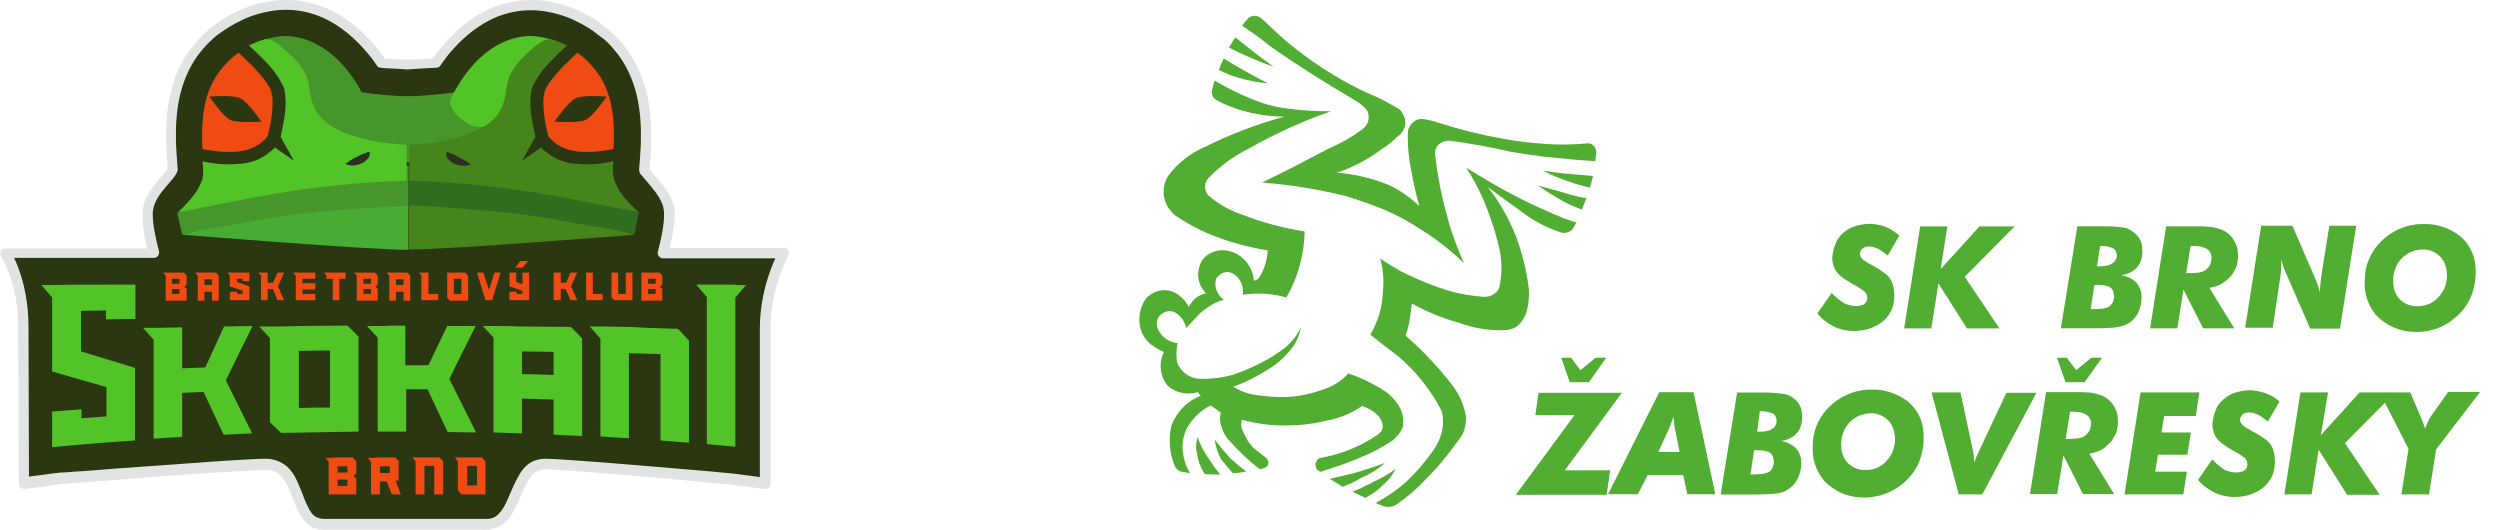 <?xml version="1.0" encoding="utf-8"?>
<!-- Generator: Adobe Illustrator 21.0.2, SVG Export Plug-In . SVG Version: 6.00 Build 0)  -->
<svg version="1.1" id="Vrstva_1" xmlns="http://www.w3.org/2000/svg" xmlns:xlink="http://www.w3.org/1999/xlink" x="0px" y="0px"
	 viewBox="0 0 561.3 118.9" style="enable-background:new 0 0 561.3 118.9;" xml:space="preserve">
<style type="text/css">
	.st0{fill:#2B3711;}
	.st1{fill:#E3E3E3;}
	.st2{fill:#46962B;}
	.st3{fill:#52C427;}
	.st4{fill:#F14B14;}
	.st5{fill:#46851C;}
	.st6{fill:#316D1E;}
	.st7{fill:#2B301C;}
	.st8{fill:#46AC34;}
	.st9{fill:#52AE32;}
</style>
<g>
	<path class="st0" d="M175.9,56.9h-8.3h-18.7c1-3.6,1.9-8.4,1.1-10.8c-1.3-3.9-5.4-7.2-5.4-8c0-0.8,0.3-4.1,0.3-4.1
		c0.2-4,0.3-9.3-1.3-14.5c-0.9-3-2.3-5.8-4.2-8.2c-0.9-1.2-1.9-2.2-3-3.2c-0.7-0.6-2-1.6-2.5-2c-1.4-1-4.1-2.5-6.5-3.4
		c-2.7-1-5.5-1.5-8.1-1.5c-7.1,0-13.6,3.4-19.2,10.1c-0.7,0.9-1.4,1.8-2.1,2.8c-2.1,0.2-5.5,0.4-6.6,0.4c-0.8,0-2.9-0.2-4.9-0.3
		c-0.3,0-0.6-0.1-0.9-0.1c-0.7-1.1-1.4-2-2.1-2.9C77.8,4.6,71.4,1.2,64.3,1.2c-2.7,0-5.4,0.5-8.1,1.5C53.7,3.5,51,5,49.6,6
		c-0.5,0.4-1.9,1.4-2.5,2c-1.1,1-2.1,2.1-3,3.2c-1.9,2.4-3.3,5.2-4.2,8.2c-1.6,5.3-1.5,10.5-1.3,14.5c0,0,0.2,2.9,0.3,4.1
		c0.1,1.2-4.7,4.5-5.5,8.8c-0.5,2.4,0.4,6.6,1.3,10H9.5H1.2c0,0,4,6,4,16.7c0,10.7,0.1,35,0.1,35l7.5-1c0.2,0,40.8-3.3,47-3.3
		c8.3,0,5.8,13.4,12.9,13.4h36.4c7.4,0,5.8-13.5,13.2-13.5c5.3,0,41.8,3.3,42,3.3l7.5,1c0,0,0-25.1,0-34.7S175.9,56.9,175.9,56.9"/>
	<path class="st1" d="M175.9,56.9v-1.2h-8.3h-18.7v1.2l1.1,0.3c0.7-2.7,1.4-6.1,1.5-8.8c0-1-0.1-1.9-0.4-2.7
		c-0.7-2.2-2.2-4.1-3.4-5.5c-0.6-0.7-1.2-1.3-1.6-1.8c-0.2-0.2-0.3-0.4-0.4-0.5l0-0.1l0,0l-0.6,0.3h0.7c0-0.2-0.1-0.3-0.1-0.3
		l-0.6,0.3h0.7v0l-1.2,0l1.1,0.4c0.1-0.2,0.1-0.4,0.1-0.4l-1.2,0l1.1,0.4l0.1-0.3c0-0.4,0.1-1.4,0.2-2.3c0.1-0.9,0.1-1.8,0.1-1.8
		l0,0c0.1-1.2,0.1-2.4,0.1-3.8c0-3.4-0.3-7.3-1.5-11.2c-1-3.1-2.4-6-4.4-8.6c-0.9-1.2-2-2.4-3.2-3.4c-0.8-0.7-2.1-1.7-2.6-2.1
		c-1.5-1.1-4.2-2.6-6.8-3.5c-2.8-1-5.7-1.5-8.5-1.5c-7.5,0-14.3,3.6-20.1,10.6c-0.8,0.9-1.5,1.9-2.2,2.9l1,0.6L97.8,13
		c-2.1,0.2-5.5,0.4-6.6,0.4l0.1,1.2l0.1-1.2c-0.8,0-2.9-0.2-4.8-0.3l-0.1,1.2l0.1-1.2c-0.3,0-0.6-0.1-0.8-0.1l-0.1,1.2l1-0.6
		c-0.7-1.1-1.5-2.1-2.2-3C78.6,3.6,71.8,0,64.3,0c-2.8,0-5.7,0.5-8.5,1.5c-2.6,0.9-5.3,2.4-6.8,3.5c-0.6,0.4-1.9,1.4-2.6,2.1
		c-1.2,1-2.2,2.2-3.2,3.4c-2,2.5-3.5,5.4-4.4,8.6c-1.2,3.9-1.5,7.8-1.5,11.2c0,1.3,0,2.6,0.1,3.8v0c0,0,0.2,2.9,0.3,4.2l0,0l0.7-0.1
		h-0.7l0,0.1l0.7-0.1h-0.7H38L37.6,38l0,0.1H38L37.6,38c0,0-0.3,0.5-0.8,1c-0.7,0.8-1.7,1.9-2.6,3.2c-0.9,1.3-1.8,2.8-2.1,4.6
		c-0.1,0.6-0.1,1.1-0.1,1.8c0,2.6,0.7,6,1.4,8.7l1.1-0.3v-1.2H9.5H1.2c-0.4,0-0.8,0.2-1,0.6c-0.2,0.4-0.2,0.9,0.1,1.2l0,0
		c0.1,0.2,3.8,5.9,3.8,16c0,10.7,0.1,35,0.1,35c0,0.3,0.2,0.7,0.4,0.9c0.3,0.2,0.6,0.3,0.9,0.3l7.5-1l0,0l-0.1-1l0.1,1l0,0l-0.1-1
		l0.1,1c0,0,0.7-0.1,1.9-0.2c4.1-0.3,14-1.1,23.5-1.8c4.8-0.4,9.5-0.7,13.3-0.9c3.8-0.2,6.8-0.4,8.1-0.4c0.9,0,1.6,0.2,2.1,0.5
		c1,0.5,1.7,1.4,2.4,2.6c1,1.8,1.7,4.2,2.7,6.3c0.5,1.1,1.2,2,2.1,2.8c0.9,0.8,2.1,1.2,3.6,1.2h36.4c1.1,0,2.1-0.3,3-0.7
		c1.5-0.8,2.5-2.2,3.3-3.6c1.2-2.1,2-4.6,3-6.4c0.5-0.9,1.1-1.6,1.7-2.1c0.6-0.5,1.3-0.7,2.3-0.7c1.2,0,4.5,0.2,8.7,0.5
		c6.2,0.5,14.5,1.2,21.2,1.8c3.4,0.3,6.3,0.6,8.5,0.8c1.1,0.1,1.9,0.2,2.5,0.2c0.3,0,0.5,0.1,0.7,0.1l0.2,0l0,0l0,0l0.1-1l-0.1,1
		l0,0l0.1-1l-0.1,1l0,0l7.5,1c0.3,0,0.7-0.1,0.9-0.3c0.3-0.2,0.4-0.5,0.4-0.9c0,0,0-1.6,0-4.1c0-7.5,0-23.4,0-30.7
		c0-4.7,1-8.8,2-11.7c0.5-1.5,1-2.6,1.4-3.5c0.2-0.4,0.3-0.7,0.5-0.9l0.1-0.2l0-0.1c0.2-0.4,0.2-0.8,0-1.2c-0.2-0.4-0.6-0.6-1-0.6
		L175.9,56.9l-1-0.6c0,0.1-4.3,7.5-4.3,17.5c0,9.7,0,34.7,0,34.7l1.2,0l0.2-1.2l-7.5-1l0,0l-0.1,0c-0.7-0.1-9.8-0.9-19.5-1.7
		c-4.8-0.4-9.8-0.8-13.9-1.1c-4.1-0.3-7.3-0.5-8.7-0.5c-1.1,0-2.1,0.3-2.9,0.7c-1.5,0.8-2.5,2.2-3.2,3.6c-1.2,2.1-2,4.6-3,6.4
		c-0.5,0.9-1.1,1.6-1.7,2.1c-0.6,0.5-1.3,0.7-2.3,0.7H72.7c-0.7,0-1.2-0.2-1.7-0.4c-0.8-0.4-1.4-1.3-2-2.6c-0.9-1.8-1.6-4.3-2.8-6.5
		c-0.6-1.1-1.4-2.1-2.5-2.8c-1.1-0.7-2.4-1.2-4-1.2c-1.6,0-5.3,0.2-10,0.5c-7,0.5-16.3,1.2-23.7,1.7c-3.7,0.3-7.1,0.6-9.4,0.7
		c-1.2,0.1-2.2,0.2-2.8,0.2c-0.3,0-0.6,0-0.8,0.1l-0.2,0l-0.1,0l-0.1,0l0,0l-7.5,1l0.2,1.2l1.2,0c0,0,0-1.5,0-4c0-7.3-0.1-23-0.1-31
		c0-11-4.2-17.2-4.2-17.4l-1,0.7v1.2h33.4c0.4,0,0.7-0.2,0.9-0.5c0.2-0.3,0.3-0.7,0.2-1c-0.7-2.6-1.4-5.9-1.4-8.1c0-0.5,0-1,0.1-1.3
		c0.3-1.8,1.5-3.5,2.8-5c0.6-0.7,1.2-1.4,1.7-2c0.2-0.3,0.5-0.6,0.6-0.9c0.2-0.3,0.4-0.6,0.4-1.2l0-0.1v0c-0.1-0.6-0.1-1.6-0.2-2.5
		c-0.1-0.9-0.1-1.6-0.1-1.6v0c-0.1-1.1-0.1-2.3-0.1-3.6c0-3.2,0.3-6.9,1.4-10.5c0.9-2.9,2.2-5.5,4-7.8c0.9-1.1,1.8-2.1,2.9-3.1
		c0.6-0.6,1.9-1.5,2.5-1.9c1.3-0.9,3.9-2.4,6.2-3.2c2.6-0.9,5.2-1.4,7.7-1.4c6.7,0,12.8,3.2,18.3,9.7c0.7,0.8,1.4,1.7,2.1,2.8
		c0.2,0.3,0.5,0.5,0.8,0.5c0.3,0,0.6,0.1,0.9,0.1l0.1,0c2,0.1,4.1,0.2,4.9,0.3h0.1c1.1-0.1,4.4-0.3,6.6-0.4c0.4,0,0.7-0.2,0.9-0.5
		c0.7-1,1.3-1.9,2-2.7c5.5-6.5,11.6-9.7,18.3-9.7c2.5,0,5.1,0.5,7.7,1.4c2.3,0.8,4.9,2.3,6.2,3.2c0.5,0.4,1.8,1.4,2.5,1.9
		c1.1,0.9,2,2,2.9,3.1c1.8,2.3,3.1,4.9,4,7.8c1.1,3.6,1.4,7.3,1.4,10.5c0,1.3,0,2.5-0.1,3.6l1.2,0.1l-1.2-0.1c0,0-0.2,3.3-0.3,4.2
		l1.2,0.1l-1.1-0.4c-0.1,0.2-0.1,0.3-0.1,0.3v0.1l1,0h-1v0l1,0h-1c0,0.3,0.1,0.5,0.1,0.6c0.1,0.3,0.3,0.5,0.5,0.7
		c0.6,0.8,1.6,1.8,2.5,3c1,1.2,1.9,2.6,2.3,4c0.1,0.4,0.2,1.1,0.2,1.9c0,2.3-0.7,5.6-1.4,8.2c-0.1,0.4,0,0.7,0.2,1
		c0.2,0.3,0.6,0.5,0.9,0.5h27L175.9,56.9l-1-0.6L175.9,56.9z"/>
	<path class="st2" d="M108.3,28.8l-0.7-3.3l-3.8-5c0,0-7.3,1.1-12.2,1.1h0v0h0c-3.4,0-7.9-0.5-10.4-0.9c-2-3.8-7.4-12-16.5-12.6
		c-1.7-0.1-4.5,0.3-7.5,1.6c-0.4,0.7,0,1.4,0,1.4l8.5,8.6l3.1,9.2l6.1-0.2l0,0.2l13,6.5l-0.1,1.1h7.6l-0.1-1.1L108.3,28.8z"/>
	<path class="st3" d="M28.2,63.9l-0.1,0h2.3c0,2.6,0,5.1,0,7.7c-2.2,0-4.4,0.1-6.6,0.1c0-0.7,0-1.3,0-2c-1.9,0-3.7,0.1-5.6,0.1
		c0,3,0,6.1,0,9.1c4,1.2,8.1,2.5,12.1,3.7c0,5.4,0,10.8,0,16.3c-6.2,0.4-12.4,0.9-18.6,1.5c0-2.7,0-5.4,0-8c2.2-0.2,4.4-0.3,6.6-0.5
		c0,0.7,0,1.3,0,2c1.9-0.1,3.7-0.3,5.6-0.4c0-2.2,0-4.4,0-6.6c-4-1.1-8.1-2.3-12.2-3.5c0-5.5,0-11.1,0-16.6
		c-0.8-0.9-1.6-1.9-2.4-2.8C15.7,63.9,22,63.9,28.2,63.9 M40.1,73.5c0.3,0,0.5,0,0.8,0c0,3.1,0,6.1,0,9.2c1.7-0.1,3.4-0.1,5.2-0.2
		c1.4-3.1,2.8-6.1,4.2-9.2c2.1,0,4.3-0.1,6.4-0.1c-2,4-4,8.1-6,12.2c2,4,4,8,5.9,11.9c-2.1,0.1-4.3,0.2-6.4,0.3
		c-1.5-3.2-3-6.4-4.5-9.6c-1.6,0.1-3.2,0.1-4.8,0.2c0,3.3,0,6.6,0,9.9c-2.1,0.1-4.3,0.2-6.4,0.4c0-7.4,0-14.8,0-22.2
		c-0.8-0.9-1.6-1.8-2.4-2.7c0.8,0,1.6,0,2.4,0c0.5,0,1,0,1.4,0C37.3,73.6,38.7,73.5,40.1,73.5L40.1,73.5z M77,73.1c0.3,0,0.7,0,1,0
		c0.8,0.8,1.7,1.6,2.5,2.5l0,21.3c-5.8,0.1-11.6,0.2-17.4,0.3c-0.8-0.8-1.7-1.6-2.5-2.4c0-6.3,0-12.6,0-18.9
		c-0.8-0.9-1.6-1.7-2.4-2.6c0.8,0,1.6,0,2.4,0c2.2,0,4.4,0,6.5-0.1C70.5,73.2,73.8,73.1,77,73.1L77,73.1z M67.1,91.6
		c2.3-0.1,4.7-0.1,7-0.1c0-4.3,0-8.5,0-12.8c-2.3,0-4.7,0-7,0.1C67.1,83,67.1,87.3,67.1,91.6 M90.2,73.1c0.3,0,0.5,0,0.8,0V82
		c1.7,0,3.4,0,5.2,0c1.4-2.9,2.8-5.9,4.2-8.8c2.1,0,4.3,0,6.4,0c-2,4-4,7.9-5.9,11.9c2,4,4,8,6,12c-2.1,0-4.3-0.1-6.4-0.1
		c-1.5-3.2-3-6.4-4.5-9.6c-1.6,0-3.2,0-4.8,0c0,3.2,0,6.4,0,9.5c-2.1,0-4.3,0-6.4,0c0-7,0-14.1,0-21.1c-0.8-0.9-1.6-1.7-2.4-2.6
		c0.8,0,1.6,0,2.4,0c0.5,0,1,0,1.4,0C87.4,73.1,88.8,73.1,90.2,73.1L90.2,73.1z M116.5,73.3c3.9,0,7.8,0.1,11.7,0.1
		c0.8,0.9,1.7,1.7,2.5,2.6c0,7.3,0,14.6,0,21.9c-2.1-0.1-4.3-0.2-6.4-0.3c0-2.6,0-5.2,0-7.9c-2.4-0.1-4.7-0.1-7.1-0.2
		c0,2.6,0,5.2,0,7.8c-2.1-0.1-4.3-0.1-6.4-0.2l0-21.3c-0.8-0.9-1.6-1.7-2.4-2.6c0.8,0,1.6,0,2.4,0c0.5,0,1,0,1.5,0
		C113.7,73.2,115.1,73.2,116.5,73.3L116.5,73.3z M117.2,84c2.4,0,4.7,0.1,7.1,0.2c0-1.7,0-3.4,0-5.2c-2.4,0-4.7-0.1-7.1-0.1
		C117.2,80.5,117.2,82.3,117.2,84 M151.1,73.8c0.4,0,0.7,0,1.1,0c0.8,0.9,1.7,1.8,2.5,2.7c0,7.6,0,15.3,0,22.9
		c-2.1-0.2-4.3-0.3-6.4-0.5c0-6.5,0-12.9,0-19.4c-2.4-0.1-4.7-0.1-7.1-0.2c0,6.4,0,12.8,0,19.1c-2.1-0.1-4.3-0.3-6.4-0.4
		c0-7.3,0-14.6,0-22c-0.8-0.9-1.6-1.8-2.4-2.7c0.8,0,1.6,0,2.4,0c2.2,0,4.4,0.1,6.5,0.1C144.6,73.6,147.9,73.7,151.1,73.8
		L151.1,73.8z M164.4,63.9L164.4,63.9l0.7,0c0,12.1,0,24.3,0,36.4c-2.1-0.2-4.3-0.4-6.4-0.6c0-11,0-22,0-33
		c-0.8-0.9-1.6-1.9-2.4-2.8h2.4c0.5,0,1,0,1.4,0C161.6,63.9,163,63.9,164.4,63.9 M163.7,64h3.8c-0.8,1-1.6,1.9-2.4,2.8l0,33.5
		c-2.1-0.2-4.3-0.4-6.4-0.6c0-11.9,0-23.9,0-35.8h0.8l0,0C160.9,63.9,162.3,63.9,163.7,64"/>
	<path class="st4" d="M38.5,61.2h2.8l0.6,0.7v2l-0.5,0.5l0.5,0.5v2.6h-4.7v-5.6l-0.6-0.7h0.9L38.5,61.2L38.5,61.2z M38.6,63.7h1.7
		v-1.1h-1.7V63.7z M38.6,66h1.7v-1.1h-1.7V66z"/>
	<path class="st4" d="M45.7,61.2h2.8l0.6,0.7v5.6h-1.5v-2h-1.7v2h-1.5v-5.6l-0.6-0.7h0.9H45.7L45.7,61.2z M45.9,64h1.7v-1.3h-1.7V64
		z"/>
	<polygon class="st4" points="55.5,61.2 55.5,61.2 56,61.2 56,63.1 54.5,63.1 54.5,62.6 53.2,62.6 53.2,63.3 56,64.3 56,67.4 
		51.6,67.4 51.6,65.5 53.2,65.5 53.2,66 54.5,66 54.5,65.3 51.6,64.3 51.6,61.9 51.1,61.2 	"/>
	<polygon class="st4" points="59.9,61.2 60.1,61.2 60.1,63.5 61.3,63.5 62.3,61.2 63.8,61.2 62.4,64.3 63.8,67.4 62.3,67.4 
		61.3,64.9 60.1,64.9 60.1,67.4 58.6,67.4 58.6,61.9 58,61.2 58.9,61.2 59.9,61.2 	"/>
	<polygon class="st4" points="70.3,61.2 70.8,61.2 70.8,62.6 67.9,62.6 67.9,63.6 70.8,63.6 70.8,65 67.9,65 67.9,66 70.8,66 
		70.8,67.4 66.4,67.4 66.4,61.9 65.8,61.2 67.9,61.2 70.3,61.2 	"/>
	<polygon class="st4" points="77.2,61.2 77.2,61.2 77.6,61.2 77.6,62.6 76.2,62.6 76.2,67.4 74.7,67.4 74.7,62.6 73.3,62.6 
		73.3,61.9 72.8,61.2 74.9,61.2 	"/>
	<path class="st4" d="M81.4,61.2h2.8l0.6,0.7v2l-0.5,0.5l0.5,0.5v2.6h-4.7v-5.6l-0.6-0.7h0.9L81.4,61.2L81.4,61.2z M81.6,63.7h1.7
		v-1.1h-1.7V63.7z M81.6,66h1.7v-1.1h-1.7V66z"/>
	<path class="st4" d="M88.7,61.2h2.8l0.6,0.7v5.6h-1.5v-2h-1.7v2h-1.5v-5.6l-0.6-0.7h0.9H88.7L88.7,61.2z M88.9,64h1.7v-1.3h-1.7V64
		z"/>
	<polygon class="st4" points="96,61.2 96.2,61.2 96.2,66 98.4,66 98.4,67.4 94.6,67.4 94.6,61.9 94.1,61.2 95,61.2 96,61.2 	"/>
	<path class="st4" d="M104.5,61.2l0.6,0.7v5.6H101l-0.6-0.7v-5.6H104.5z M101.9,66h1.7v-3.4h-1.7V66z"/>
	<polygon class="st4" points="112.4,61.2 110.5,67.4 109,67.4 109,67.4 107.1,61.2 108.5,61.2 109.8,65.1 111,61.2 	"/>
	<polygon class="st4" points="118.8,61.2 118.8,67.4 114.4,67.4 114.4,65.5 116,65.5 116,66 117.3,66 117.3,65.3 114.4,64.3 
		114.4,61.2 115.9,61.2 115.9,63.3 117.3,63.8 117.3,61.2 	"/>
	<polygon class="st4" points="129.6,61.2 128.2,64.3 129.6,67.4 128.1,67.4 127,64.9 125.9,64.9 125.9,67.4 124.3,67.4 124.3,61.2 
		125.9,61.2 125.9,63.5 127.1,63.5 128.1,61.2 	"/>
	<polygon class="st4" points="133.1,61.2 133.1,66 135.3,66 135.3,67.4 131.6,67.4 131.6,61.2 	"/>
	<polygon class="st4" points="142,61.2 142,67.4 137.9,67.4 137.3,66.8 137.3,61.2 138.8,61.2 138.8,66 140.5,66 140.5,61.2 	"/>
	<path class="st4" d="M148.1,61.2l0.6,0.7v2l-0.5,0.5l0.5,0.5v2.6H144v-6.3L148.1,61.2L148.1,61.2z M145.5,63.7h1.7v-1.1h-1.7V63.7z
		 M145.5,66h1.7v-1.1h-1.7V66z"/>
	<path class="st4" d="M75.6,102.7h3.6l0.8,0.9v2.7l-0.6,0.6l0.6,0.6v3.5h-6.2v-7.3l-0.7-0.9h1.2L75.6,102.7L75.6,102.7z M75.8,106.1
		H78v-1.4h-2.2V106.1z M75.8,109.1H78v-1.4h-2.2V109.1z"/>
	<path class="st4" d="M85.1,102.7h3.6l0.8,0.8v4.4h-0.7L90,111h-2l-1.2-2.9h-1.5v2.9h-2v-7.3l-0.7-0.9h1.2L85.1,102.7L85.1,102.7z
		 M85.3,106.2h2.2v-1.5h-2.2V106.2z"/>
	<polygon class="st4" points="98.4,102.7 98.7,102.7 99.5,103.6 99.5,111 97.5,111 97.5,104.6 95.3,104.6 95.3,111 93.3,111 
		93.3,103.6 92.6,102.7 95.3,102.7 98.4,102.7 	"/>
	<path class="st4" d="M107.9,102.7h0.3l0.8,0.9v7.4h-5.4l-0.8-0.9v-6.5l-0.7-0.9h2.8L107.9,102.7L107.9,102.7z M104.9,109h2.2v-4.4
		h-2.2V109z"/>
	<path class="st4" d="M137.4,34.9c0,0,0.1-0.2,0.3-0.7c0.3-4.9,0.3-11.2-2.5-16.2c-1.6-2.8-3.7-4.9-5.9-6.4l-7.8,7.4L121,29.5
		l7.4,7.2L137.4,34.9z"/>
	<path class="st5" d="M142.4,52.7l-13.5-4.1l-35.6-4.6l0-0.4l-1.6,0.2v12.2C100.3,56.1,142.4,52.7,142.4,52.7"/>
	<path class="st6" d="M142.4,52.7c-4.4-1.4-11-2-16.1-3.1C114,47,91.6,46.1,91.6,46.1v-9l2.6,0.8l29.4,4.3l19.8,5.6L142.4,52.7z"/>
	<path class="st0" d="M136.2,21.7c0,0-3,4.4-4.7,5.2c-1.7,0.8-7,0.4-7,0.4s3-4.4,4.7-5.2C130.9,21.2,136.2,21.7,136.2,21.7"/>
	<path class="st3" d="M126,11.1c0,0,0.4-0.7,0-1.4c-3-1.3-5.8-1.7-7.5-1.6c-11.8,0.7-17.4,14.4-17.4,14.4s-0.4,1.9,2.4,4.2
		c2.9,2.3,4.5,1.8,4.5,1.8l6.3,0.2l3.1-9.2L126,11.1z"/>
	<path class="st5" d="M139,42.7l-0.4-0.8c-0.3-0.5-0.5-1-0.7-1.5l0,0c0-0.2-0.1-0.3-0.1-0.5l0-0.1l-0.1-0.4l0-0.2l-0.1-0.3l0-0.2
		l0-0.4l0-0.2c0-0.2,0-0.4,0-0.5c0-0.3,0-0.6,0.1-0.9c0-0.2,0-0.5,0.1-0.7l0,0l-0.2-1.1l-7.7,1.1l-7.4-4.6l0.2,0.3l-0.4-0.3
		l-1.1-11.3l8.4-8.6c-2-1.3-4.1-2.2-6-2.7c-0.4-0.1-2.1,0.4-3.2,1.4c-2.1,1.8-4.7,3.9-6,6.9c-1.4,3.3,0.1,8.2-6.4,11.7
		c-6.5,3.5-16.1,3.7-16.1,3.7v8.1c0,0,9,0.1,21,1.6c10.6,1.3,26.6,4.7,30.1,5.4l0.7,0.2C143.5,47.8,140.5,45.2,139,42.7"/>
	<path class="st7" d="M100.3,34.1c0,0,0.1,0,0.3,0.1c0.2,0.1,0.5,0.2,0.7,0.3c0.2,0.1,0.5,0.1,0.8,0.3c0.3,0.2,0.6,0.3,0.9,0.5
		c0.3,0.2,0.6,0.4,1,0.5c0.3,0.2,0.6,0.4,0.8,0.5c0.3,0.2,0.5,0.3,0.6,0.4c0.2,0.1,0.3,0.2,0.3,0.2s-0.1,0-0.3,0.1
		c-0.2,0.1-0.5,0.1-0.8,0.2c-0.3,0-0.7,0-1.1,0c-0.4,0-0.8-0.2-1.2-0.3c-0.4-0.2-0.8-0.3-1.1-0.6c-0.2-0.1-0.3-0.3-0.4-0.4
		c-0.1-0.2-0.3-0.4-0.4-0.5c-0.1-0.2-0.2-0.3-0.2-0.5l0-0.4C100.2,34.3,100.3,34.1,100.3,34.1"/>
	<path class="st0" d="M117.2,36.1l4.3-3c0.3,0.3,0.6,0.7,1.1,1c1.3,1.1,3.3,2.3,6,2.6c1,0.1,2,0.2,3,0.2c2,0,3.8-0.2,5.2-0.5
		c0.3-0.1,0.9-0.2,1.1-0.2c0.1-0.9,0-1.8,0.1-2.8c-1.1,0.2-3.8,0.8-6.4,0.7c-0.9,0-1.7,0-2.6-0.2c-2.1-0.3-3.6-1.2-4.6-2
		c-0.5-0.4-0.8-0.8-1.1-1.1l-0.2-0.3c-0.1-0.4-0.2-0.8-0.3-1.2c-0.1-0.5-0.2-0.9-0.3-1.4c-0.2-0.9-0.3-1.9-0.4-2.8
		c-0.1-0.9-0.1-1.8-0.1-2.7c0-0.4,0.1-0.9,0.2-1.3c0-0.2,0.1-0.3,0.1-0.6l0-0.1l0,0l0,0l0.1-0.1l0.1-0.3c0.3-0.7,0.9-1.5,1.4-2.2
		c0.6-0.7,1.2-1.4,1.8-2.1c0.6-0.7,1.3-1.4,2-2c0.3-0.3,0.7-0.7,1-1c0.3-0.3,1-0.9,1.3-1.2l-0.6-0.4c-0.6-0.4-1.3-0.7-2-1
		c-0.2,0.2-0.4,0.4-0.6,0.6c-0.4,0.3-0.7,0.7-1.1,1c-0.7,0.7-1.4,1.4-2.1,2.1c-0.7,0.7-1.4,1.5-2,2.3c-0.6,0.8-1.2,1.7-1.7,2.7
		l-0.2,0.4l-0.1,0.2l-0.1,0.2c-0.1,0.2-0.2,0.6-0.2,0.9c-0.1,0.6-0.2,1.1-0.2,1.7c-0.1,1.1,0,2.1,0.1,3.1c0.1,1,0.3,2,0.5,3
		c0.1,0.5,0.2,1,0.3,1.5c0.1,0.3,0.1,0.6,0.2,0.9L117.2,36.1L117.2,36.1z"/>
	<path class="st4" d="M45.8,34.9c0,0-0.1-0.2-0.3-0.7c-0.3-4.9-0.3-11.2,2.5-16.2c1.6-2.8,3.7-4.9,5.9-6.4l7.8,7.4l0.5,10.5
		l-7.4,7.2L45.8,34.9z"/>
	<path class="st8" d="M40.9,52.7l13.5-4.1L90,44.1l0-0.4l1.6,0.2v12.2C83,56.1,40.9,52.7,40.9,52.7"/>
	<path class="st2" d="M40.9,52.7c4.4-1.4,11-2,16.1-3.1c12.3-2.6,34.6-3.4,34.6-3.4v-9L89,37.9l-29.4,4.3l-19.8,5.6L40.9,52.7z"/>
	<path class="st0" d="M47,21.7c0,0,3,4.4,4.7,5.2c1.7,0.8,7,0.4,7,0.4s-3-4.4-4.7-5.2C52.4,21.2,47,21.7,47,21.7"/>
	<path class="st3" d="M44.3,42.7l0.4-0.8c0.3-0.5,0.5-1,0.7-1.5l0,0c0-0.2,0.1-0.3,0.1-0.5l0-0.1l0.1-0.4l0-0.2l0-0.3l0-0.2l0-0.4
		l0-0.2c0-0.2,0-0.4,0-0.5c0-0.3,0-0.6-0.1-0.9c0-0.2,0-0.5-0.1-0.7l0,0l0.2-1.1l7.7,1.1l7.4-4.6l-0.2,0.3l0.4-0.3l1.1-11.3
		l-8.4-8.6c2-1.3,4.1-2.2,6-2.7c0.4-0.1,2.1,0.4,3.2,1.4c2.1,1.8,4.7,3.9,6,6.9c1.4,3.3-0.1,8.2,6.4,11.7c6.5,3.5,16.1,3.7,16.1,3.7
		v8.1c0,0-9,0.1-21,1.6C60,43.5,44,46.9,40.5,47.6l-0.7,0.2C39.8,47.8,42.7,45.2,44.3,42.7"/>
	<path class="st7" d="M83,34.1c0,0,0,0.1,0,0.3l0,0.4c0,0.1-0.1,0.3-0.2,0.5c-0.1,0.2-0.2,0.4-0.4,0.5c-0.1,0.1-0.3,0.3-0.4,0.4
		c-0.3,0.3-0.7,0.4-1.1,0.6c-0.4,0.1-0.8,0.3-1.2,0.3c-0.4,0.1-0.8,0.1-1.1,0c-0.3,0-0.6-0.1-0.8-0.2c-0.2-0.1-0.3-0.1-0.3-0.1
		s0.1-0.1,0.3-0.2c0.2-0.1,0.4-0.2,0.6-0.4c0.2-0.2,0.5-0.3,0.8-0.5c0.3-0.2,0.6-0.4,1-0.5c0.3-0.2,0.6-0.3,0.9-0.5
		c0.3-0.1,0.6-0.2,0.8-0.3c0.3,0,0.5-0.2,0.7-0.3C82.8,34.2,83,34.1,83,34.1"/>
	<path class="st0" d="M66,36.1l-4.3-3c-0.3,0.3-0.6,0.7-1.1,1c-1.3,1.1-3.3,2.3-6,2.6c-1,0.1-2,0.2-3,0.2c-2,0-3.8-0.2-5.2-0.5
		c-0.3,0-0.9-0.2-1.1-0.2c-0.1-0.9,0-1.8-0.1-2.8c1.1,0.2,3.8,0.8,6.4,0.7c0.9,0,1.7,0,2.6-0.2c2.1-0.3,3.6-1.2,4.6-2
		c0.5-0.4,0.9-0.8,1.1-1.1l0.2-0.3c0.1-0.4,0.2-0.8,0.3-1.2c0.1-0.5,0.2-0.9,0.3-1.4c0.2-0.9,0.3-1.9,0.4-2.8
		c0.1-0.9,0.1-1.8,0.1-2.7c0-0.4-0.1-0.9-0.2-1.3c0-0.2-0.1-0.3-0.1-0.6l0-0.1l0,0l0,0l-0.1-0.1l-0.1-0.3c-0.3-0.7-0.9-1.5-1.4-2.2
		c-0.6-0.7-1.2-1.4-1.8-2.1c-0.6-0.7-1.3-1.4-2-2c-0.3-0.3-0.7-0.7-1-1c-0.3-0.3-1-0.9-1.3-1.2l0.6-0.4c0.6-0.4,1.3-0.7,2-1
		c0.2,0.2,0.4,0.4,0.6,0.6c0.4,0.3,0.7,0.7,1.1,1c0.7,0.7,1.4,1.4,2.1,2.1c0.7,0.7,1.4,1.5,2,2.3c0.6,0.8,1.2,1.7,1.7,2.7l0.2,0.4
		l0.1,0.2l0.1,0.2c0.1,0.2,0.2,0.6,0.2,0.9c0.1,0.6,0.2,1.1,0.2,1.7c0.1,1.1,0,2.1-0.1,3.1c-0.1,1-0.3,2-0.5,3
		c-0.1,0.5-0.2,1-0.3,1.5c-0.1,0.3-0.1,0.6-0.2,0.9L66,36.1L66,36.1z"/>
	<polygon class="st4" points="116.8,58.6 115.7,60.1 117.3,60.1 118.6,58.6 	"/>
</g>
<g>
	<g id="g10" transform="translate(512.859,292.995)">
		<path id="path12" class="st9" d="M43.9-204.9l-9.8,12.8L32.5-182h-6.2l1.6-10.2l-5.3-10.4v-2.3h2.3h3.4l2.5,5.9l0.4,1l0.4,1.2
			l0.6-1.4l0.1-0.2l0.4-0.8l4.1-5.8H43.9z"/>
	</g>
	<g id="g16">
		<g id="g22" transform="translate(506.929,310.505)">
			<path id="path24" class="st9" d="M41.9-245.8c0.5-1.2,0.7-2.5,0.5-3.8c-0.1-1.1-0.5-2.1-1.1-2.9c-1-1.2-2.4-1.9-3.9-2
				c-2.3-0.1-4.6,1-5.9,3c-0.8,1.3-1.2,2.9-1.1,4.4c0,1.4,0.5,2.8,1.5,3.8c0.9,0.9,2,1.4,3.2,1.5c1.6,0.2,3.3-0.2,4.6-1.2
				C40.6-243.7,41.4-244.7,41.9-245.8 M48.8-251.3c0.3,2.5,0,5-0.9,7.3c-0.9,2.1-2.3,3.9-4.2,5.3c-2.5,2-5.7,2.9-8.9,2.7
				c-3.1-0.1-6.1-1.5-8.3-3.8c-1.8-2.2-2.7-5-2.5-7.8c0-3,1.1-5.9,3.1-8.1c2.6-2.9,6.3-4.6,10.2-4.5c2.9-0.1,5.8,0.9,8.1,2.7
				C47.3-255.9,48.5-253.7,48.8-251.3"/>
		</g>
		<g id="g26" transform="translate(492.079,320.875)">
			<path id="path28" class="st9" d="M36.9-270l-3.6,22.9h-6.7l-5.1-11.7l-0.9-2.1l-0.4-1.4l-0.1-0.3v0.6l0,1.3l-0.1,1.3l-1.8,12.1
				H12l3.6-22.9h7l4.9,11.3l0.8,2l0.4,1.3l0.1,0.5v-0.6l0.1-1.4l0.2-1.8l1.8-11.3H36.9z"/>
		</g>
		<g id="g30" transform="translate(492.689,292.995)">
			<path id="path32" class="st9" d="M37.1-204.9h5.7v2.3l-9,9.1l7.8,11.6h-7.3l-6.4-10.1L26.3-182h-6.1l3.6-22.9H30l-1.6,9.6
				L37.1-204.9z"/>
		</g>
		<g id="g34" transform="translate(479.189,291.444)">
			<path id="path36" class="st9" d="M32.6-201.3l-2.6,4.5c-0.4-0.3-0.8-0.6-1.2-0.9c-0.5-0.4-1.1-0.7-1.7-0.9
				c-0.6-0.2-1.2-0.3-1.9-0.2c-0.6,0.1-1.1,0.5-1.3,1c-0.2,0.4-0.2,0.8,0,1.2c0.2,0.4,0.5,0.7,0.8,0.9c0.4,0.3,0.9,0.6,1.3,0.8
				c1.1,0.6,2.2,1.2,3.3,2c1.1,0.7,1.9,1.9,2.1,3.3c0.3,1.5,0.2,3-0.2,4.4c-0.5,1.4-1.4,2.6-2.6,3.5c-1.3,0.9-2.8,1.5-4.3,1.7
				c-1.9,0.3-3.8,0.1-5.5-0.5c-1.7-0.7-3.3-1.8-4.5-3.2l3.2-4.6c0.8,0.9,1.7,1.6,2.7,2.3c0.6,0.3,1.3,0.5,2,0.6
				c0.7,0.1,1.4,0,2.1-0.2c0.7-0.2,1.1-0.9,1.1-1.6c0-0.6-0.3-1.2-0.7-1.5c-0.7-0.5-1.4-1-2.2-1.4c-0.8-0.4-1.5-0.9-2.3-1.4
				c-0.8-0.5-1.5-1.2-2-2c-0.5-1-0.8-2.2-0.6-3.3c0.1-1.1,0.5-2.2,1-3.3c0.8-1.3,2.1-2.4,3.5-3c1.4-0.5,2.9-0.8,4.4-0.7
				c1.2,0.1,2.5,0.4,3.6,0.9C30.9-202.6,31.8-202,32.6-201.3"/>
		</g>
		<g id="g38" transform="translate(463.439,313.015)">
			<path id="path40" class="st9" d="M27.4-251.7c0.9,0,1.8,0,2.7-0.1c0.5-0.1,1.1-0.2,1.5-0.5c0.5-0.3,0.9-0.8,1.2-1.3
				c0.2-0.6,0.3-1.2,0.3-1.8c-0.1-0.7-0.4-1.3-1-1.7c-0.5-0.3-1.1-0.5-1.7-0.6c-0.7-0.1-1.3-0.1-2-0.1L27.4-251.7z M26.8-248
				l-1.4,8.7h-6.1l3.6-22.9l7.9,0c0.6,0,1.3,0.1,1.9,0.1c1,0.1,1.9,0.4,2.8,0.7c0.9,0.4,1.6,1,2.2,1.7c0.5,0.7,1,1.6,1.2,2.5
				c0.2,1,0.2,2.1,0,3.1c-0.1,0.7-0.3,1.3-0.7,1.9c-0.3,0.7-0.8,1.3-1.4,1.8c-0.5,0.5-1,0.8-1.6,1.2c-0.8,0.4-1.7,0.7-2.6,0.8
				l5.6,9.1h-7L26.8-248z"/>
		</g>
		<g id="g42" transform="translate(465.699,292.995)">
			<path id="path44" class="st9" d="M28.1-204.9l-0.8,5.3h-7.1l-0.6,3.7h6.6l-0.8,5h-6.6l-0.6,3.8h7.1l-0.8,5.1H11.3l3.6-22.9H28.1z
				"/>
		</g>
		<g id="g46" transform="translate(451.309,308.805)">
			<path id="path48" class="st9" d="M23.3-241.8c0.1-0.5,0-0.9-0.1-1.4c-0.1-0.6-0.6-1.1-1.1-1.3c-0.4-0.1-0.9-0.2-1.3-0.3
				c-0.6,0-1.3-0.1-1.9,0l-0.8,5.4c0.8,0,1.6,0,2.4-0.1c0.6,0,1.2-0.2,1.8-0.5C22.9-240.5,23.2-241.1,23.3-241.8 M23.9-250.9
				c0.1-0.4,0.1-0.9-0.1-1.3c-0.1-0.5-0.5-0.8-1-1c-0.3-0.1-0.7-0.2-1.1-0.3c-0.5-0.1-1-0.1-1.5,0l-0.7,4.5c0.7,0,1.3,0,1.9-0.1
				c0.5-0.1,1-0.2,1.4-0.5C23.4-249.9,23.7-250.4,23.9-250.9 M29.5-254.2c0.3,1.2,0.3,2.6-0.1,3.8c-0.4,1.3-1.3,2.3-2.5,2.8
				c-0.6,0.3-1.3,0.5-1.9,0.6c1.3,0.2,2.5,0.8,3.4,1.7c0.8,1,1.2,2.2,1.1,3.5c0,1.1-0.3,2.2-0.8,3.3c-0.7,1.3-1.8,2.3-3.2,2.8
				c-1,0.3-2.1,0.5-3.1,0.5c-1.1,0.1-2.2,0.1-3.4,0.1h-7.6l3.7-22.9h2.6h3.5c1.6,0,3.3,0.1,4.9,0.4C27.6-257,29-255.8,29.5-254.2"/>
		</g>
		<g id="g50" transform="translate(443.179,285.135)">
			<path id="path52" class="st9" d="M20.6-186.6c0.9,0,1.8,0,2.7-0.1c0.5-0.1,1.1-0.2,1.5-0.5c0.5-0.3,0.9-0.8,1.2-1.3
				c0.2-0.6,0.3-1.2,0.3-1.8c-0.1-0.7-0.4-1.3-1-1.7c-0.5-0.3-1.1-0.5-1.7-0.6c-0.7-0.1-1.3-0.1-2-0.1L20.6-186.6z M20.1-182.9
				l-1.4,8.7h-6.1l3.6-22.9l7.9,0c0.6,0,1.3,0.1,1.9,0.1c1,0.1,1.9,0.4,2.8,0.7c0.9,0.4,1.6,1,2.2,1.7c0.5,0.7,1,1.6,1.2,2.5
				c0.2,1,0.2,2.1,0,3.1c-0.1,0.7-0.3,1.3-0.7,1.9c-0.3,0.7-0.8,1.3-1.4,1.8c-0.5,0.5-1,0.9-1.6,1.2c-0.8,0.4-1.7,0.7-2.6,0.8
				l5.6,9.1h-7L20.1-182.9z"/>
		</g>
		<g id="g54" transform="translate(444.939,296.715)">
			<path id="path56" class="st9" d="M21.2-213.6l3.4-2.8H27l-3.9,5.5h-4.3l-1.9-5.5h2.2L21.2-213.6z"/>
		</g>
		<g id="g58" transform="translate(438.269,292.995)">
			<path id="path60" class="st9" d="M19-204.9L6.8-182H1.5l-6.1-22.9h6.5l2.8,13.1l0.2,1.1l0.1,1.4v0.1l0.5-1.3l0.1-0.2l0.5-1.1
				l6.1-13H19z"/>
		</g>
		<g id="g62" transform="translate(422.119,313.735)">
			<path id="path64" class="st9" d="M13.6-253.3l8.7-9.6h7.9L19-251.6l7.8,11.6h-7.3l-6.4-10.1L11.5-240H5.4L9-262.9h6.1L13.6-253.3
				z"/>
		</g>
		<g id="g66" transform="translate(413.998,282.885)">
			<path id="path68" class="st9" d="M10.9-181.4c0.5-1.2,0.7-2.5,0.5-3.8c-0.1-1.1-0.5-2.1-1.1-2.9c-1-1.2-2.4-1.9-3.9-2
				c-2.3-0.1-4.6,1-5.9,3c-0.8,1.3-1.2,2.9-1.1,4.4c0,1.4,0.5,2.8,1.5,3.8c0.9,0.9,2,1.4,3.2,1.5c1.6,0.2,3.3-0.2,4.6-1.2
				C9.6-179.3,10.4-180.3,10.9-181.4 M17.8-186.5c0.3,2.5,0,5-0.9,7.3c-0.9,2.1-2.3,3.9-4.2,5.3c-2.5,1.9-5.7,2.9-8.9,2.7
				c-3.2-0.1-6.1-1.5-8.3-3.8c-1.8-2.2-2.7-5-2.5-7.8c0-3,1.1-5.9,3.1-8.1c2.6-2.9,6.3-4.6,10.2-4.5c2.9-0.1,5.8,0.9,8.1,2.7
				C16.3-191.1,17.5-188.9,17.8-186.5"/>
		</g>
		<g id="g70" transform="translate(415.139,319.375)">
			<path id="path72" class="st9" d="M11.3-266.5L8.7-262c-0.4-0.3-0.8-0.6-1.2-0.9c-0.5-0.4-1.1-0.7-1.7-0.9
				c-0.6-0.2-1.2-0.3-1.9-0.2c-0.6,0.1-1.1,0.5-1.3,1c-0.2,0.4-0.2,0.8,0,1.2c0.2,0.4,0.5,0.7,0.8,0.9c0.4,0.3,0.9,0.6,1.3,0.8
				c1.1,0.6,2.2,1.2,3.2,2c1.1,0.7,1.9,1.9,2.1,3.3c0.3,1.5,0.2,3-0.2,4.4c-0.5,1.4-1.4,2.6-2.6,3.5c-1.3,0.9-2.8,1.5-4.3,1.7
				c-1.9,0.3-3.8,0.1-5.5-0.5c-1.7-0.7-3.3-1.8-4.5-3.3l3.2-4.6c0.8,0.9,1.7,1.6,2.8,2.3c0.6,0.3,1.3,0.5,2,0.6
				c0.7,0.1,1.4,0,2.1-0.2c0.7-0.2,1.1-0.9,1.1-1.6c0-0.6-0.3-1.2-0.7-1.5c-0.7-0.5-1.4-1-2.2-1.4s-1.5-0.9-2.3-1.4
				c-0.8-0.5-1.5-1.2-2-2c-0.5-1-0.8-2.2-0.6-3.3c0.1-1.1,0.5-2.2,1-3.3c0.8-1.3,2-2.4,3.5-3c1.4-0.5,2.9-0.8,4.4-0.7
				c1.3,0.1,2.5,0.4,3.6,0.9C9.6-267.7,10.5-267.2,11.3-266.5"/>
		</g>
		<g id="g74" transform="translate(394.019,280.925)">
			<path id="path76" class="st9" d="M4.2-176.8c0.1-0.5,0-0.9-0.1-1.4c-0.1-0.6-0.6-1.1-1.1-1.3c-0.4-0.1-0.9-0.2-1.3-0.3
				c-0.6,0-1.2-0.1-1.9,0l-0.8,5.4c0.8,0,1.6,0,2.4-0.1c0.6,0,1.2-0.2,1.8-0.5C3.8-175.4,4.1-176.1,4.2-176.8 M4.8-185.9
				c0.1-0.4,0.1-0.9-0.1-1.3c-0.1-0.5-0.5-0.9-1-1c-0.3-0.1-0.7-0.2-1.1-0.3c-0.5-0.1-1-0.1-1.5-0.1L0.5-184c0.6,0,1.3,0,1.9-0.1
				c0.5-0.1,1-0.2,1.4-0.5C4.3-184.8,4.6-185.3,4.8-185.9 M10.4-189.1c0.3,1.3,0.3,2.6-0.1,3.8c-0.4,1.3-1.3,2.3-2.5,2.8
				c-0.6,0.3-1.3,0.5-1.9,0.6c1.3,0.2,2.5,0.8,3.4,1.7c0.8,1,1.2,2.2,1.1,3.5c0,1.1-0.3,2.2-0.8,3.3c-0.7,1.3-1.8,2.3-3.2,2.9
				c-1,0.3-2,0.5-3.1,0.5c-1.1,0.1-2.2,0.1-3.4,0.1h-7.6l3.7-22.9h2.6H2c1.6,0,3.3,0.1,4.9,0.4C8.5-192,9.9-190.7,10.4-189.1"/>
		</g>
		<g id="g78" transform="translate(378.129,282.864)">
			<path id="path80" class="st9" d="M-1-181.3l-1.1-5.4l-0.2-1.4l-0.1-1.2l-0.5,1.4l-0.5,1.3l-2.4,5.2H-1z M2.1-194.8L7-171.9H0.7
				l-0.9-4.3h-8l-2.2,4.3h-6.7l11.5-22.9H2.1z"/>
		</g>
		<g id="g82" transform="translate(368.519,292.995)">
			<path id="path84" class="st9" d="M-4.3-204.9l-12.9,17.5H-7l-0.8,5.5h-20.4l13.2-17.9h-8.8l0.7-5H-4.3z"/>
		</g>
		<g id="g86" transform="translate(360.849,329.604)">
			<path id="path88" class="st9" d="M-6.8-290.4c1.2,0.1,2.4,0.2,3.6,0.3c-0.2,0.9-0.4,1.8-0.7,2.6c0,0-0.1,0-0.1,0
				c-2.2-0.5-4.3-1.2-6.4-2c-1.4-0.5-2.7-1.1-4.1-1.8C-11.9-290.9-9.4-290.6-6.8-290.4"/>
		</g>
		<g id="g90" transform="translate(362.478,325.665)">
			<path id="path92" class="st9" d="M-6.3-281.2c-0.3,0.9-0.7,1.7-1,2.6c-1-0.4-2.1-0.8-3.1-1.3c-0.3-0.2-0.7-0.3-1-0.5
				c-1.9-1.1-3.9-2.3-5.8-3.6c2.5,0.7,5,1.3,7.5,2.1C-8.5-281.6-7.4-281.3-6.3-281.2"/>
		</g>
		<g id="g94" transform="translate(361.439,296.715)">
			<path id="path96" class="st9" d="M-6.6-213.6l3.4-2.8h2.4l-3.9,5.5h-4.3l-1.9-5.5h2.2L-6.6-213.6z"/>
		</g>
		<g id="g98" transform="translate(335.669,278.635)">
			<path id="path100" class="st9" d="M-15.2-171.4c-2.1,2.3-4.4,4.3-7,6.1c-0.9,0.5-1.9,0.6-2.9,0.3c-0.6-0.2-1.2-0.5-1.7-0.7
				c2.6-1.4,4.9-3,7.1-5c2.1-2,3.9-4.1,5.6-6.5c0.8-1.1,1.5-2.3,1.9-3.6c0.6-1.8,0.7-3.8,0.2-5.6c-2.4-4.6-5.7-8.8-9.7-12.2
				c-2.1-1.6-4.2-3.2-6.3-4.9c1.7-2.9,2.7-6.1,2.8-9.5c0.3-2.6,0.1-5.2-0.6-7.6c1.5,1,3.1,2,4.7,2.9c3.4,1.7,6.9,3.2,10.6,4.3
				c2.6,0.8,5.2,1.2,7.9,1.4c1.5,0.1,2.8-0.6,3.5-1.9c0.7-2.9,0.7-5.9,0.1-8.8c-0.5-2-1-4-1.7-6c-1.4-4.3-3.3-8.5-5.8-12.3
				c3.7,2.3,7.4,4.5,11.3,6.5c2.3,1.2,4.6,2.3,7,3.3c1.2,0.6,2.5,1.1,3.7,1.6c0.9,0.3,1.9,0.7,2.8,0.9c-0.3,0.5-0.6,1-0.9,1.5
				c-0.6,0.7-1.6,1-2.5,0.8c-2.5-0.8-4.8-1.9-7-3.3c-3.2-2.3-6.4-4.6-9.5-6.9c3,3.8,5.3,8.1,6.9,12.7c1.1,3.3,1.9,6.8,2.3,10.3
				c0.1,1.9-0.1,3.7-0.7,5.5c-0.5,1.2-1.3,2.3-2.4,3c-0.8,0.4-1.7,0.6-2.6,0.6c-3.4,0.1-6.9-0.5-10.1-1.7c-3.7-1-7.2-2.5-10.5-4.3
				c-0.1,1.3-0.3,2.6-0.5,3.9c-0.2,1.1-0.5,2.2-0.9,3.3c3.9,3.4,7.5,7.2,10.6,11.3c1.6,2.1,2.6,4.5,3,7.1c0,1.4-0.3,2.9-1,4.1
				C-9.8-177.5-12.3-174.3-15.2-171.4"/>
		</g>
		<g id="g102" transform="translate(330.339,280.085)">
			<path id="path104" class="st9" d="M-17-174.8c-0.6,1.2-1.3,2.2-2.3,3.1c-1.3,1.4-2.8,2.5-4.5,3.4c-1-0.5-1.9-0.9-2.9-1.4
				c1.6-0.6,3.2-1.4,4.7-2.2C-20.2-172.7-18.5-173.7-17-174.8"/>
		</g>
		<g id="g106" transform="translate(328.559,281.114)">
			<path id="path108" class="st9" d="M-17.6-177.2c-1.5,1.4-3.3,2.5-5.2,3.3c-0.9,0.5-1.9,1.1-2.9,1.5c-0.5,0.2-0.9,0.4-1.4,0.6
				c-0.9-0.6-1.9-1.2-2.9-1.8c1.7-0.4,3.4-0.8,5.1-1.2C-22.4-175.5-19.9-176.3-17.6-177.2"/>
		</g>
		<g id="g110" transform="translate(305.149,351.295)">
			<path id="path112" class="st9" d="M-25.4-341c2,1.6,4.1,3.2,6.2,4.7c-1.4-0.5-2.8-1-4.1-1.6c-2-0.8-4-1.7-5.9-2.7
				c0.4-0.8,0.9-1.5,1.4-2.3C-27-342.3-26.2-341.6-25.4-341"/>
		</g>
		<g id="g114" transform="translate(325.569,343.375)">
			<path id="path116" class="st9" d="M-18.6-322.5c2.6,1,5,2.3,7.4,3.8c0.5,0.6,0.8,1.3,1.1,2c0.1,0.7,0.1,1.5-0.2,2.1
				c-0.3,0.7-0.7,1.4-1.4,1.8c-1.2,1.2-2.5,2.2-3.9,3.1c-3,2.2-6.3,3.9-9.8,5.1c3.9,0.3,7.8,1.2,11.5,2.7c2.6,1.2,4.9,2.8,7,4.8
				c-0.8-2.8-1.4-5.6-1.9-8.5c-0.5-2.4-0.7-4.8-0.7-7.3c0-0.5,0-1.1,0.2-1.6c0.5-1.2,1.5-2.1,2.9-2.2c1.5,0.2,3.1,0.6,4.5,1.1
				c4.4,1.4,8.9,2.5,13.4,3.3c3.1,0.6,6.3,1,9.5,1.2c3.4,0.3,6.8,0.2,10.1-0.1c0,0,0,0,0.1,0c1.1,0.2,1.8,1.3,1.6,2.4
				c-0.1,0.5-0.1,1.1-0.2,1.6c-3.8-0.2-7.6-0.6-11.5-1c-2.5-0.3-5-0.7-7.5-1.1c-4.6-1.1-9.2-1.9-13.9-2.5c-0.8,0-1.6,0.3-2.2,0.8
				c-0.7,0.7-1.1,1.7-0.8,2.7c0.3,2.9,0.8,5.7,1.4,8.5c0.5,2.1,1,4.2,1.6,6.3c0.9,3.1,2.1,6.2,3.4,9.2c-3-2.9-6.3-5.5-9.9-7.7
				c-2.5-1.7-5.2-3.1-8-4.3c-2.9-1.2-5.8-2.2-8.8-3.1c-6.1-1.5-12.3-2.5-18.6-3c5-2.4,10-5,14.9-7.6c2.6-1.1,5.1-2.5,7.4-4.2
				c0.9-0.6,1.6-1.5,1.6-2.6c0.1-0.7-0.1-1.4-0.4-1.9c-0.8-0.9-1.8-1.7-2.9-2.3c-6.3-3.7-12.5-7.6-18.4-11.7
				c-2.2-1.8-4.4-3.4-6.7-4.9c0.4-0.6,0.9-1.1,1.4-1.7c0.7-0.6,1.8-0.7,2.6-0.2c0.7,0.5,1.3,1.1,1.9,1.7
				C-34.2-331.4-26.7-326.3-18.6-322.5"/>
		</g>
		<g id="g118" transform="translate(303.859,347.715)">
			<path id="path120" class="st9" d="M-25.8-332.6c2.2,1.2,4.4,2.5,6.6,3.6c-2.2-0.2-4.3-0.6-6.4-1.2c-1.6-0.4-3.1-1.1-4.6-1.8
				c0.3-0.9,0.7-1.7,1.1-2.6C-28-333.9-26.9-333.2-25.8-332.6"/>
		</g>
		<g id="g122" transform="translate(311.619,340.785)">
			<path id="path124" class="st9" d="M-23.2-316.5c3.5,0.5,6.9,0.7,10.4,0.7c-6.3,2.2-12.5,5-18.3,8.3c-3.5,1.7-6.6,4-9.3,6.8
				c-0.9,1.1-0.9,2.7,0.1,3.8c2.2,1.9,4.8,3.4,7.6,4.3c4.5,1.8,9.2,3,14,3.8c-0.1,5.2-1.5,10.3-4.1,14.8c-3.2-0.9-6.5-1.1-9.8-0.6
				c0.3-1.7-0.4-3.5-1.8-4.5c-1.1-0.9-2.7-0.8-3.7,0.3c-0.3,0.3-0.5,0.7-0.6,1.1c-0.1,0.9,0,1.9,0.5,2.7l-2.6,0.1
				c-2.2-2.1-2.4-5.6-0.5-8c1.6-1.6,4-2.1,6.1-1.4c2.8,0.9,4.9,3.5,5.1,6.5c0.4,0,0.7-0.2,1-0.4c1.3-1.9,2-4.1,2.1-6.4
				c-2.2-0.3-4.4-0.8-6.5-1.4c-5-1.3-9.8-3.4-14.1-6.3c-2.8-2.1-3.6-5.9-1.8-8.9c2.1-2.9,4.9-5.1,8.1-6.5c5.8-2.9,11.8-5.2,18.1-6.9
				c-3.3,0-6.5-0.5-9.7-1.4c-1.9-0.6-3.7-1.3-5.4-2.2c-0.9-0.4-1.4-1.4-1.2-2.4c0.2-0.7,0.4-1.4,0.6-2.1c2.8,1.7,5.7,3.1,8.7,4.3
				C-28-317.5-25.6-316.8-23.2-316.5"/>
		</g>
		<g id="g126" transform="translate(299.829,284.984)">
			<path id="path128" class="st9" d="M-27.1-186.3c1.1,1.5,2.3,2.9,3.6,4.3c1.1,1,2.3,2,3.5,2.9c-1,0.2-2,0.3-3,0.4
				c-0.9-1-1.8-2.1-2.7-3.2C-26.4-183.3-26.9-184.7-27.1-186.3"/>
		</g>
		<g id="g130" transform="translate(297.009,285.444)">
			<path id="path132" class="st9" d="M-28.1-187.3c0.6,1.9,1.6,3.7,2.8,5.3c0.7,1.1,1.4,2.1,2.3,3.1c-1.2,0-2.4,0-3.5-0.1
				c-0.9-1.3-1.5-2.9-1.7-4.4C-28.6-184.7-28.5-186.1-28.1-187.3"/>
		</g>
		<g id="g134" transform="translate(331.509,287.035)">
			<path id="path136" class="st9" d="M-16.6-191c-0.5,1.1-1.3,2.1-2.3,2.9c-2,1.3-4.1,2.5-6.3,3.4c-2.7,1.2-5.5,2.2-8.3,3.1
				c-0.5,0.2-1,0.3-1.5,0.5c-0.3-0.1-0.6-0.3-0.8-0.5c-0.1-0.1-0.1-0.2-0.2-0.3c-0.4-0.9,0-1.9,0.8-2.3c4.7-0.8,9.2-2.6,13.1-5.3
				c0.3-0.3,0.5-0.5,0.8-0.8c0.2-0.5,0.3-1,0.2-1.5c-0.2-0.9-0.7-1.7-1.4-2.3c-0.9-0.8-2-1.4-3.2-1.8c-2.4,1.7-5.1,2.8-8,3.3
				c-3.1,0.8-6.4,1.1-9.6,1.1c-3.2,0-6.4-0.5-9.4-1.3c-0.3,1-0.1,2.1,0.5,3.1c0.5,1.2,1.2,2.3,2.1,3.2c1,0.8,1.9,1.5,2.9,2.3
				c0.1,0.1,0.1,0.1,0.2,0.2c0.5,0.6,0.3,1.5-0.3,1.9c-0.5,0.2-0.9,0.3-1.4,0.4c-2.4-1.9-4.7-4-6.7-6.3c-1.1-1.1-1.8-2.6-2.1-4.1
				c-0.2-0.8-0.1-1.5,0.1-2.3c-0.8-0.5-1.5-1.1-2.3-1.6c-2.2,1.1-4,2.8-5.2,4.9c-0.7,1.3-1.1,2.8-1.1,4.3c0,2.1,0.6,4.3,1.7,6
				c-0.6-0.1-1.2-0.2-1.8-0.3c-0.7-0.1-1.3-0.6-1.6-1.2c-0.4-0.9-0.7-1.9-0.9-2.9c-0.4-2.1-0.4-4.2,0.1-6.3c1.2-3.1,3.5-5.5,6.6-6.7
				c-0.3-0.2-0.5-0.5-0.7-0.8c-2.4,0.7-5,0.2-6.8-1.5c-1.7-2.1-2-5.1-0.8-7.5c-1.1-0.5-2.1-1.1-3-1.8c-1.2-1-2-2.3-2.3-3.7
				c-0.5-2.2-0.1-4.5,1.2-6.4c1.5-1.8,4-2.5,6.2-1.6c1.5,0.7,2.8,1.9,3.5,3.4c0.7-1.6,2.2-2.8,3.9-3.1l2.6-0.1
				c0.3,0.6,0.8,1.2,1.4,1.6c-1.1,0.2-2.2,0.7-3.1,1.3c-0.9,0.6-1.8,1.2-2.6,2c-0.9,1-1.8,2-2.8,3c-0.3-1.4-1.1-2.6-2.3-3.4
				c-1.3-0.8-3.1-0.3-3.9,1c0,0,0,0,0,0c-0.5,0.8-0.5,1.9-0.1,2.7c0.8,1.8,2.5,2.9,4.4,3.1c-0.3,1.5-0.4,2.9-0.1,4.4
				c0.8,2,2.6,3.4,4.8,3.6c2.6,0.1,5.2-0.2,7.7-0.9c4.1-1.4,8-3.3,11.5-5.9c1.6-1.3,2.9-2.9,3.8-4.8c-0.3,1.6-0.9,3.1-1.9,4.5
				c-1.5,2-3.3,3.7-5.5,5c-2.5,1.6-5.1,2.9-7.8,3.9c1.3,0.8,2.7,1.4,4.2,1.7c2.3,0.4,4.5,0.6,6.9,0.6c3.2,0,6.4-0.7,9.4-1.8
				c2-0.7,3.9-1.9,5.3-3.5c3,1,5.8,2.4,8.4,4.1c1.4,1,2.5,2.3,3.3,3.8C-16.4-193.8-16.3-192.4-16.6-191"/>
		</g>
	</g>
</g>
</svg>
